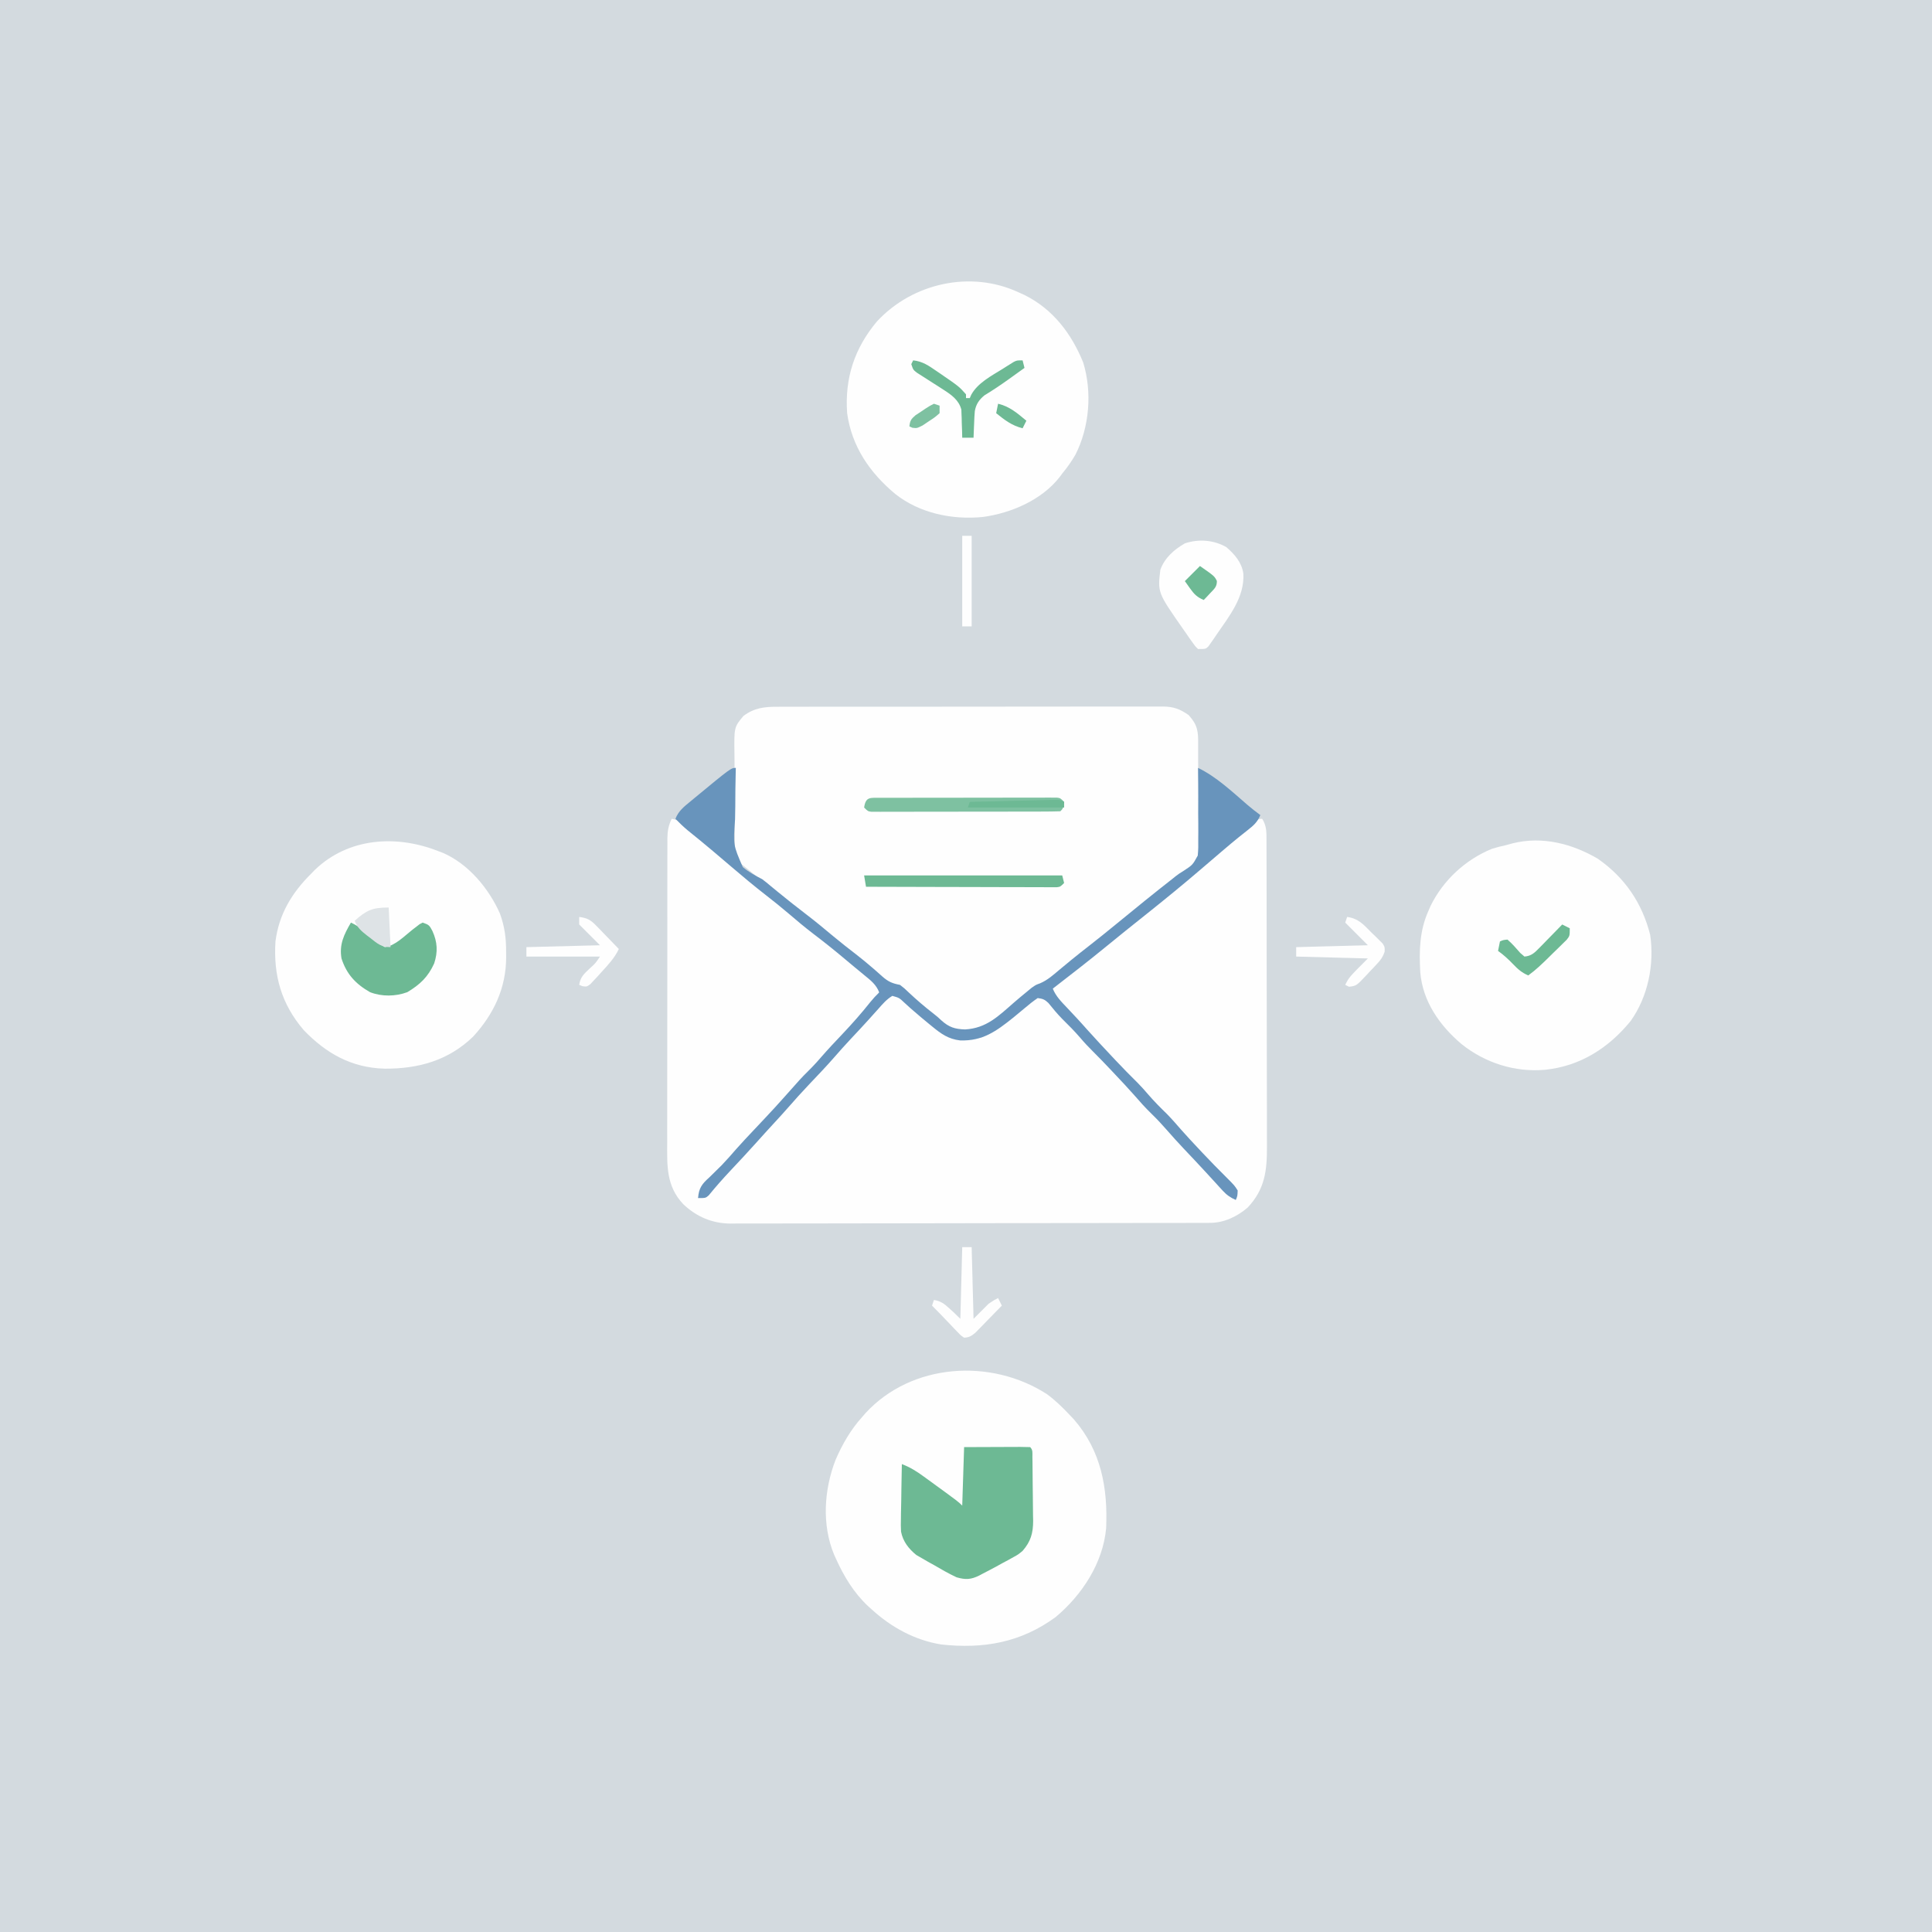 <svg version="1.1" xmlns="http://www.w3.org/2000/svg" width="1024" height="1024">
<rect width="100%" height="100%" fill="#333333" stroke="none"/>
<path d="M0 0 C337.92 0 675.84 0 1024 0 C1024 337.92 1024 675.84 1024 1024 C686.08 1024 348.16 1024 0 1024 C0 686.08 0 348.16 0 0 Z " fill="#D3DADF" transform="translate(0,0)"/>
<path d="M0 0 C4.139 0.529 6.175 2.746 9.125 5.562 C12.584 8.809 16.079 11.944 19.812 14.875 C23.845 18.044 27.747 21.333 31.625 24.688 C41.638 33.333 51.964 41.596 62.309 49.84 C66.619 53.3 70.898 56.799 75.183 60.291 C78.63 63.095 82.091 65.868 85.625 68.562 C91.36 72.974 96.785 77.76 102.255 82.493 C105.162 85.004 108.081 87.502 111 90 C109.356 93.467 107.428 95.923 104.812 98.75 C102.049 101.764 99.299 104.78 96.625 107.875 C89.054 116.554 81.141 124.932 73.279 133.346 C69.365 137.535 65.457 141.73 61.562 145.938 C61.103 146.432 60.644 146.927 60.17 147.437 C57.611 150.207 55.108 153.016 52.637 155.863 C48.948 160.095 45.115 164.179 41.25 168.25 C35.551 174.276 29.904 180.342 24.332 186.484 C22.71 188.235 21.031 189.934 19.312 191.59 C17.268 193.72 16.198 195.101 15.188 197.812 C14.6 199.39 14.6 199.39 14 201 C18.579 199.588 20.807 197.386 23.938 193.812 C24.904 192.724 25.871 191.637 26.84 190.551 C27.35 189.974 27.86 189.397 28.386 188.803 C31.205 185.653 34.107 182.581 37 179.5 C46.108 169.763 55.099 159.926 64 150 C72.266 140.782 80.608 131.636 89.048 122.577 C93.472 117.828 97.863 113.069 102.102 108.152 C106.635 103.013 111.338 98.022 116 93 C120.265 93.5 122.812 96.19 125.875 98.938 C130.641 103.099 135.523 106.968 140.688 110.625 C141.287 111.05 141.887 111.476 142.505 111.914 C149.488 116.81 155.669 116.958 164 116 C168.244 114.336 171.468 111.852 175 109 C176.29 107.989 177.58 106.978 178.871 105.969 C181.506 103.893 184.119 101.795 186.715 99.672 C187.29 99.207 187.864 98.742 188.457 98.264 C189.723 97.227 190.961 96.157 192.191 95.078 C194 94 194 94 196.043 94.121 C198.312 95.14 199.596 96.264 201.312 98.062 C202.221 99.01 202.221 99.01 203.148 99.977 C205.545 102.596 207.867 105.275 210.184 107.965 C212.052 110.059 214 112.031 216 114 C218.579 116.54 221.022 119.125 223.375 121.875 C226.836 125.904 230.571 129.609 234.375 133.312 C237.086 136.088 239.616 138.973 242.157 141.903 C245.166 145.327 248.302 148.629 251.438 151.938 C252.121 152.662 252.805 153.386 253.51 154.133 C255.672 156.423 257.836 158.712 260 161 C262.856 164.019 265.71 167.04 268.562 170.062 C269.204 170.74 269.846 171.417 270.508 172.115 C274.25 176.08 277.874 180.126 281.448 184.243 C283.24 186.272 285.116 188.183 287.062 190.062 C289.656 192.605 292.061 195.201 294.375 198 C295.241 198.99 296.108 199.98 297 201 C297.66 201 298.32 201 299 201 C298.763 195.384 295.082 192.416 291.375 188.625 C290.77 187.991 290.166 187.357 289.543 186.703 C286.568 183.594 283.541 180.544 280.477 177.523 C277.41 174.472 274.568 171.269 271.742 167.996 C268.93 164.774 265.997 161.671 263.062 158.562 C262.425 157.885 261.787 157.208 261.131 156.51 C259.782 155.077 258.432 153.644 257.082 152.211 C254.968 149.966 252.858 147.716 250.75 145.465 C249.354 143.977 247.958 142.488 246.562 141 C245.606 139.978 245.606 139.978 244.631 138.936 C240.775 134.831 236.845 130.817 232.832 126.865 C230.336 124.324 228.036 121.633 225.715 118.934 C224.04 117.045 222.301 115.268 220.5 113.5 C217.477 110.524 214.68 107.41 211.91 104.199 C208.333 100.08 204.658 96.048 201 92 C202.548 87.64 205.939 85.426 209.5 82.75 C210.783 81.765 212.065 80.779 213.348 79.793 C214.29 79.074 214.29 79.074 215.25 78.341 C217.505 76.613 219.724 74.843 221.938 73.062 C224.81 70.757 227.684 68.453 230.562 66.156 C237.23 60.834 243.874 55.487 250.465 50.07 C252.918 48.067 255.393 46.093 257.875 44.125 C262.363 40.547 266.744 36.854 271.115 33.135 C274.524 30.237 277.963 27.383 281.438 24.562 C285.707 21.089 289.894 17.531 294.062 13.938 C310.263 0 310.263 0 313 0 C315.353 3.674 315.286 7.216 315.267 11.437 C315.272 12.189 315.276 12.941 315.281 13.715 C315.294 16.236 315.292 18.757 315.291 21.278 C315.297 23.085 315.303 24.892 315.311 26.699 C315.329 31.61 315.333 36.522 315.335 41.433 C315.336 44.503 315.34 47.574 315.346 50.644 C315.364 61.36 315.372 72.077 315.371 82.793 C315.369 92.772 315.39 102.751 315.422 112.73 C315.448 121.304 315.459 129.877 315.458 138.451 C315.457 143.568 315.463 148.686 315.484 153.804 C315.503 158.622 315.504 163.44 315.489 168.258 C315.487 170.021 315.492 171.784 315.504 173.547 C315.586 186.407 314.452 196.31 305.293 206.02 C299.795 210.768 292.797 214.118 285.486 214.134 C284.556 214.139 283.625 214.143 282.666 214.148 C281.642 214.148 280.618 214.147 279.563 214.147 C278.477 214.151 277.39 214.155 276.271 214.158 C272.611 214.169 268.952 214.173 265.292 214.177 C262.676 214.183 260.06 214.19 257.443 214.197 C249.578 214.217 241.713 214.227 233.847 214.236 C230.143 214.24 226.438 214.245 222.733 214.251 C210.416 214.268 198.099 214.282 185.782 214.289 C182.586 214.291 179.39 214.293 176.193 214.295 C175.399 214.296 174.604 214.296 173.786 214.297 C160.921 214.305 148.055 214.33 135.19 214.363 C121.979 214.396 108.768 214.414 95.557 214.417 C88.14 214.419 80.724 214.428 73.307 214.453 C66.329 214.477 59.351 214.481 52.372 214.471 C49.812 214.47 47.252 214.477 44.692 214.49 C41.194 214.508 37.697 214.501 34.198 214.488 C33.188 214.499 32.177 214.51 31.136 214.521 C21.49 214.434 13.255 210.961 6.184 204.285 C-2.998 194.606 -2.431 183.704 -2.372 171.167 C-2.375 169.361 -2.378 167.555 -2.383 165.749 C-2.393 160.865 -2.383 155.981 -2.37 151.097 C-2.359 145.98 -2.363 140.863 -2.365 135.745 C-2.366 127.158 -2.355 118.57 -2.336 109.982 C-2.315 100.055 -2.312 90.127 -2.318 80.199 C-2.323 70.641 -2.318 61.083 -2.307 51.525 C-2.302 47.46 -2.301 43.395 -2.303 39.33 C-2.305 34.546 -2.297 29.762 -2.281 24.979 C-2.277 23.223 -2.276 21.468 -2.279 19.712 C-2.282 17.317 -2.273 14.921 -2.261 12.526 C-2.264 11.831 -2.268 11.136 -2.272 10.419 C-2.237 6.511 -1.708 3.524 0 0 Z " fill="#FEFEFE" transform="translate(356,434)"/>
<path d="M0 0 C0.899 -0.005 1.799 -0.011 2.726 -0.016 C5.728 -0.031 8.73 -0.023 11.732 -0.016 C13.889 -0.022 16.046 -0.029 18.204 -0.037 C24.055 -0.055 29.906 -0.054 35.757 -0.048 C40.643 -0.045 45.529 -0.051 50.414 -0.057 C61.94 -0.071 73.465 -0.07 84.991 -0.058 C96.881 -0.047 108.77 -0.061 120.66 -0.088 C130.871 -0.11 141.081 -0.117 151.292 -0.111 C157.389 -0.107 163.487 -0.11 169.584 -0.127 C175.317 -0.142 181.049 -0.138 186.781 -0.12 C188.884 -0.116 190.987 -0.119 193.09 -0.13 C195.963 -0.143 198.834 -0.131 201.707 -0.114 C202.537 -0.123 203.368 -0.133 204.224 -0.143 C209.895 -0.071 213.176 1.146 217.853 4.388 C222.62 9.656 222.975 12.967 222.892 19.884 C222.841 26.877 222.89 33.857 223.059 40.849 C223.151 45.26 223.177 49.67 223.195 54.082 C223.217 56.344 223.265 58.606 223.337 60.867 C223.938 80.804 223.938 80.804 218.832 86.237 C215.966 88.704 212.902 90.62 209.577 92.406 C206.963 93.895 204.755 95.808 202.478 97.763 C197.373 101.964 192.246 106.138 187.112 110.305 C183.66 113.107 180.209 115.912 176.763 118.724 C169.805 124.398 162.823 130.034 155.742 135.554 C151.409 138.933 147.155 142.401 142.939 145.927 C140.853 147.388 140.853 147.388 138.963 147.782 C135.595 148.749 133.302 151.171 130.728 153.45 C129.566 154.454 128.403 155.456 127.24 156.458 C126.38 157.203 126.38 157.203 125.503 157.963 C108.686 172.486 108.686 172.486 96.068 172.009 C90.28 170.891 87.051 167.312 82.853 163.388 C80.091 161.08 77.283 158.83 74.478 156.575 C73.116 155.465 71.754 154.354 70.392 153.243 C69.213 152.291 68.033 151.339 66.853 150.388 C66.119 149.786 65.384 149.184 64.627 148.563 C62.937 147.281 62.937 147.281 60.986 147.017 C57.613 146.022 55.312 143.614 52.728 141.325 C51.564 140.316 50.398 139.309 49.232 138.302 C48.372 137.556 48.372 137.556 47.494 136.795 C43.706 133.547 39.766 130.483 35.853 127.388 C34.29 126.139 32.728 124.889 31.166 123.638 C30.342 122.979 29.518 122.32 28.67 121.642 C26.572 119.963 24.476 118.283 22.381 116.603 C15.689 111.238 8.975 105.906 2.218 100.623 C-3.214 96.362 -8.567 92.004 -13.906 87.626 C-14.546 87.103 -15.186 86.579 -15.846 86.04 C-16.694 85.344 -16.694 85.344 -17.56 84.634 C-19.033 83.477 -20.588 82.427 -22.147 81.388 C-22.548 78.544 -22.548 78.544 -22.583 74.862 C-22.593 74.192 -22.603 73.521 -22.613 72.831 C-22.642 70.607 -22.647 68.385 -22.651 66.161 C-22.66 64.614 -22.67 63.066 -22.681 61.519 C-22.699 58.269 -22.704 55.019 -22.703 51.769 C-22.702 47.619 -22.743 43.471 -22.795 39.322 C-22.828 36.122 -22.834 32.922 -22.833 29.722 C-22.836 28.193 -22.85 26.664 -22.873 25.136 C-23.071 10.808 -23.071 10.808 -18.119 4.867 C-12.353 0.541 -6.969 -0.05 0 0 Z " fill="#FEFEFE" transform="translate(412.147,374.612)"/>
<path d="M0 0 C4.423 3.26 8.239 7.008 12 11 C12.737 11.78 13.475 12.56 14.234 13.363 C28.652 29.988 32.225 49.683 31.27 71.072 C29.571 89.523 18.439 106.432 4.492 118.098 C-14.014 131.635 -33.8 135.064 -56.18 132.598 C-70.141 130.34 -82.634 123.499 -93 114 C-93.632 113.437 -94.263 112.873 -94.914 112.293 C-102.481 105.176 -107.774 96.419 -112 87 C-112.298 86.345 -112.596 85.69 -112.902 85.016 C-119.487 69.16 -118.258 50.575 -112.138 34.775 C-108.531 26.441 -104.114 18.754 -98 12 C-97.432 11.34 -96.863 10.68 -96.277 10 C-71.773 -16.638 -29.634 -19.23 0 0 Z " fill="#FEFEFE" transform="translate(555,739)"/>
<path d="M0 0 C0.989 0.446 1.977 0.892 2.996 1.352 C18.061 8.832 27.908 21.822 34.125 37.148 C38.949 52.871 37.421 71.418 30 86 C27.924 89.595 25.641 92.803 23 96 C22.529 96.63 22.059 97.261 21.574 97.91 C12.132 110.013 -4.119 116.974 -19 119 C-35.191 120.627 -52.556 117.088 -65.527 106.787 C-79.015 95.525 -88.533 81.703 -91 64 C-92.322 45.474 -87.134 29.573 -75.172 15.34 C-56.258 -5.037 -25.389 -11.892 0 0 Z " fill="#FEFEFE" transform="translate(540,155)"/>
<path d="M0 0 C14.249 9.953 23.401 23.398 27.684 40.258 C30 55.873 26.572 73.047 17.312 86 C5.714 100.231 -9.381 109.896 -27.938 111.812 C-43.967 113.27 -59.84 108.19 -72.352 98.148 C-83.831 88.411 -92.814 75.692 -94.156 60.304 C-94.8 49.001 -94.603 38.313 -89.938 27.812 C-89.537 26.887 -89.136 25.961 -88.723 25.008 C-82.06 11.374 -70.169 0.367 -56.105 -5.336 C-53.721 -6.076 -51.377 -6.66 -48.938 -7.188 C-47.685 -7.529 -46.432 -7.871 -45.141 -8.223 C-29.525 -12.107 -13.633 -8.028 0 0 Z " fill="#FEFEFE" transform="translate(846.938,455.188)"/>
<path d="M0 0 C0.924 0.349 1.849 0.699 2.801 1.059 C16.342 6.955 27.068 19.923 32.957 33.129 C35.535 40.226 36.318 46.443 36.25 53.938 C36.262 55.201 36.262 55.201 36.273 56.49 C36.223 72.726 29.671 86.575 18.754 98.441 C5.71 111.1 -10.35 115.533 -28.136 115.42 C-45.595 114.932 -58.965 107.494 -71 95 C-82.884 81.135 -87.136 65.993 -86 48 C-84.17 33.526 -77.256 22.13 -67 12 C-66.386 11.364 -65.773 10.729 -65.141 10.074 C-47.349 -7.071 -21.954 -8.595 0 0 Z " fill="#FEFEFE" transform="translate(232,451)"/>
<path d="M0 0 C-0.016 0.592 -0.033 1.183 -0.05 1.793 C-0.208 7.991 -0.273 14.186 -0.287 20.386 C-0.304 22.694 -0.344 25.003 -0.408 27.311 C-1.417 40.79 -1.417 40.79 3.702 52.573 C6.856 55.25 10.344 57.09 14 59 C15.471 60.113 16.915 61.264 18.312 62.469 C18.926 62.972 19.539 63.475 20.171 63.993 C20.775 64.49 21.378 64.988 22 65.5 C26.858 69.477 31.752 73.388 36.75 77.188 C41.925 81.134 46.928 85.246 51.906 89.438 C55.76 92.657 59.729 95.727 63.699 98.802 C66.732 101.167 69.701 103.578 72.602 106.105 C73.183 106.611 73.764 107.116 74.364 107.637 C75.466 108.603 76.563 109.577 77.65 110.56 C80.797 113.316 82.96 114.251 87 115 C89.324 116.785 89.324 116.785 91.688 119.062 C95.862 122.971 100.121 126.637 104.645 130.137 C107 132 107 132 108.949 133.832 C113.008 137.465 116.022 138.436 121.5 138.625 C132.846 137.987 139.176 131.558 147.401 124.385 C149.736 122.363 152.108 120.391 154.5 118.438 C155.629 117.507 155.629 117.507 156.781 116.559 C159 115 159 115 161.316 114.156 C165.242 112.465 168.183 109.798 171.438 107.062 C172.866 105.881 174.296 104.7 175.727 103.52 C176.442 102.927 177.158 102.335 177.896 101.725 C180.996 99.184 184.15 96.714 187.312 94.25 C192.272 90.374 197.173 86.436 202.035 82.438 C211.814 74.398 221.648 66.431 231.621 58.633 C232.115 58.234 232.61 57.835 233.119 57.424 C235 56 235 56 237.26 54.613 C242.116 51.434 242.116 51.434 244.83 46.482 C245.136 43.488 245.169 40.607 245.098 37.598 C245.112 35.981 245.112 35.981 245.126 34.332 C245.147 30.907 245.106 27.487 245.062 24.062 C245.066 21.734 245.073 19.405 245.084 17.076 C245.103 11.383 245.071 5.692 245 0 C254.739 4.705 263.029 12.598 271.188 19.617 C273.411 21.501 275.644 23.289 278 25 C276.493 28.764 274.351 30.585 271.188 33.062 C270.197 33.851 269.207 34.64 268.188 35.453 C267.664 35.869 267.141 36.285 266.602 36.713 C263.923 38.865 261.306 41.088 258.688 43.312 C257.879 43.998 257.879 43.998 257.054 44.697 C253.578 47.648 250.117 50.616 246.66 53.59 C236.946 61.944 227.018 70.014 217 78 C206.676 86.229 206.676 86.229 196.438 94.562 C187.106 102.225 177.542 109.603 168 117 C169.651 121.092 172.572 123.979 175.562 127.125 C176.663 128.299 177.764 129.473 178.863 130.648 C179.403 131.223 179.943 131.798 180.499 132.39 C182.448 134.481 184.351 136.612 186.25 138.75 C190.454 143.438 194.751 148.036 199.062 152.625 C199.723 153.33 200.384 154.035 201.065 154.761 C205.033 158.973 209.07 163.1 213.193 167.16 C215.024 169.024 216.739 170.954 218.438 172.938 C221.641 176.666 225.067 180.109 228.594 183.531 C231.218 186.224 233.667 189.034 236.131 191.873 C239.178 195.341 242.337 198.701 245.5 202.062 C246.125 202.731 246.75 203.399 247.395 204.088 C251.515 208.477 255.729 212.758 260 217 C264.38 221.397 264.38 221.397 266 224 C265.875 226.938 265.875 226.938 265 229 C262.135 227.711 260.187 226.405 258.074 224.086 C257.532 223.498 256.99 222.909 256.432 222.303 C255.856 221.667 255.281 221.031 254.688 220.375 C253.44 219.017 252.193 217.659 250.945 216.301 C249.977 215.242 249.977 215.242 248.989 214.163 C245.113 209.948 241.171 205.795 237.239 201.632 C234.209 198.41 231.24 195.15 228.34 191.809 C225.829 188.919 223.249 186.167 220.5 183.5 C217.103 180.205 213.999 176.73 210.9 173.159 C207.685 169.506 204.342 165.975 201 162.438 C199.991 161.363 199.991 161.363 198.961 160.268 C195.758 156.87 192.529 153.509 189.215 150.219 C186.891 147.911 184.674 145.569 182.562 143.062 C179.528 139.54 176.306 136.278 172.984 133.027 C170.362 130.348 167.993 127.484 165.641 124.566 C163.708 122.722 162.632 122.331 160 122 C157.516 123.708 155.331 125.414 153.062 127.375 C151.729 128.487 150.393 129.595 149.055 130.699 C148.381 131.255 147.708 131.811 147.015 132.384 C138.008 139.608 130.831 144.802 118.949 144.457 C112.631 143.726 108.828 140.968 104 137 C103.461 136.561 102.921 136.122 102.366 135.669 C99.555 133.37 96.78 131.035 94.043 128.648 C93.541 128.215 93.038 127.782 92.521 127.335 C91.471 126.414 90.439 125.473 89.42 124.517 C86.592 121.85 86.592 121.85 82.965 120.832 C79.968 122.614 77.836 125.093 75.562 127.688 C74.498 128.873 73.433 130.058 72.367 131.242 C71.816 131.859 71.266 132.476 70.698 133.112 C67.396 136.783 64.004 140.372 60.629 143.977 C57.904 146.904 55.234 149.866 52.613 152.887 C48.21 157.946 43.582 162.785 38.961 167.645 C35.085 171.738 31.306 175.893 27.612 180.151 C25.329 182.77 22.981 185.321 20.625 187.875 C17.288 191.499 13.97 195.138 10.688 198.812 C6.233 203.78 1.678 208.651 -2.895 213.509 C-6.866 217.739 -10.688 222.058 -14.352 226.559 C-16 228 -16 228 -20 228 C-19.625 222.627 -17.847 220.428 -14 217 C-12.533 215.571 -11.075 214.133 -9.625 212.688 C-8.562 211.641 -8.562 211.641 -7.477 210.574 C-4.834 207.827 -2.346 204.976 0.153 202.099 C3.107 198.742 6.178 195.499 9.25 192.25 C20.674 180.127 20.674 180.127 31.75 167.688 C34.422 164.602 37.245 161.731 40.157 158.875 C41.938 157.063 43.602 155.196 45.258 153.27 C48.853 149.133 52.597 145.157 56.375 141.188 C61.588 135.677 66.561 130.091 71.266 124.137 C72.758 122.298 74.288 120.633 76 119 C74.445 114.871 71.45 112.576 68.125 109.875 C67.545 109.395 66.965 108.915 66.367 108.42 C65.165 107.426 63.961 106.434 62.755 105.445 C61.136 104.112 59.53 102.765 57.93 101.41 C52.372 96.72 46.713 92.214 40.924 87.818 C36.47 84.414 32.2 80.824 27.946 77.176 C24.043 73.844 20.052 70.648 16 67.5 C9.73 62.622 3.652 57.549 -2.382 52.384 C-5.123 50.039 -7.873 47.706 -10.625 45.375 C-11.16 44.921 -11.695 44.467 -12.246 44 C-16.666 40.26 -21.149 36.602 -25.66 32.973 C-27.901 31.084 -29.962 29.104 -32 27 C-30.444 22.895 -27.49 20.577 -24.188 17.875 C-23.617 17.401 -23.047 16.926 -22.459 16.438 C-2.553 0 -2.553 0 0 0 Z " fill="#6894BC" transform="translate(390,407)"/>
<path d="M0 0 C4.966 -0.023 9.932 -0.043 14.899 -0.055 C16.589 -0.06 18.28 -0.067 19.971 -0.075 C22.396 -0.088 24.821 -0.093 27.246 -0.098 C28.387 -0.105 28.387 -0.105 29.55 -0.113 C31.367 -0.113 33.184 -0.062 35 0 C36.552 1.552 36.158 3.049 36.193 5.209 C36.209 6.104 36.225 6.999 36.242 7.922 C36.286 12.044 36.327 16.167 36.35 20.289 C36.367 22.459 36.394 24.629 36.432 26.798 C36.487 29.929 36.509 33.06 36.523 36.191 C36.546 37.153 36.569 38.115 36.592 39.106 C36.572 45.631 35.32 50.017 31 55 C28.616 56.962 28.616 56.962 26.164 58.301 C24.814 59.054 24.814 59.054 23.438 59.822 C22.509 60.314 21.581 60.806 20.625 61.312 C19.705 61.824 18.784 62.335 17.836 62.861 C15.244 64.285 12.632 65.653 10 67 C9.347 67.349 8.695 67.697 8.022 68.056 C3.567 70.251 0.748 70.364 -4 69 C-8.179 67.036 -12.143 64.771 -16.125 62.438 C-17.196 61.841 -18.267 61.245 -19.371 60.631 C-20.924 59.729 -20.924 59.729 -22.508 58.809 C-23.443 58.27 -24.377 57.732 -25.34 57.177 C-29.382 53.869 -32.403 50.051 -33.425 44.825 C-33.574 42.501 -33.564 40.234 -33.488 37.906 C-33.481 37.074 -33.474 36.242 -33.467 35.385 C-33.439 32.755 -33.376 30.129 -33.312 27.5 C-33.287 25.706 -33.265 23.911 -33.244 22.117 C-33.189 17.744 -33.103 13.372 -33 9 C-28.668 10.637 -25.154 12.834 -21.438 15.562 C-20.833 16.001 -20.228 16.439 -19.605 16.89 C-3.143 28.857 -3.143 28.857 -1 31 C-0.67 20.77 -0.34 10.54 0 0 Z " fill="#6DB994" transform="translate(511,767)"/>
<path d="M0 0 C4.387 3.789 8.158 8.105 9 14 C9.748 26.44 1.537 36.54 -5.25 46.438 C-5.757 47.19 -6.264 47.942 -6.786 48.717 C-7.274 49.407 -7.763 50.097 -8.266 50.809 C-8.696 51.425 -9.127 52.042 -9.571 52.677 C-11 54 -11 54 -15 54 C-16.552 52.506 -16.552 52.506 -18.023 50.414 C-18.839 49.271 -18.839 49.271 -19.671 48.106 C-20.233 47.287 -20.796 46.468 -21.375 45.625 C-21.953 44.803 -22.531 43.981 -23.126 43.135 C-36.422 24.069 -36.422 24.069 -35 12 C-32.687 5.667 -27.752 1.305 -22 -2 C-14.721 -4.451 -6.58 -3.816 0 0 Z " fill="#FEFEFE" transform="translate(650,290)"/>
<path d="M0 0 C2.765 1.283 4.978 2.677 7.277 4.672 C8.172 5.42 8.172 5.42 9.084 6.184 C10.325 7.232 11.557 8.293 12.779 9.363 C14.473 10.763 16.055 11.979 18 13 C23.406 12.306 28.432 7.034 32.648 3.725 C33.293 3.234 33.938 2.744 34.602 2.238 C35.182 1.785 35.763 1.332 36.362 0.865 C36.902 0.579 37.443 0.294 38 0 C41.365 1.122 41.621 1.455 43.188 4.438 C45.852 10.232 46.138 15.587 44.117 21.648 C40.848 28.859 36.561 32.863 29.875 36.875 C23.63 39.191 16.291 39.296 10.113 36.863 C2.578 32.572 -2.297 27.394 -5 19 C-6.26 11.581 -3.702 6.333 0 0 Z " fill="#6DB994" transform="translate(186,489)"/>
<path d="M0 0 C0.947 0 1.894 0.001 2.87 0.001 C3.862 -0.002 4.853 -0.005 5.875 -0.009 C9.172 -0.018 12.468 -0.02 15.765 -0.021 C18.045 -0.025 20.326 -0.028 22.607 -0.031 C27.394 -0.037 32.182 -0.039 36.969 -0.039 C43.118 -0.039 49.266 -0.052 55.415 -0.069 C60.127 -0.081 64.839 -0.083 69.551 -0.082 C71.819 -0.083 74.086 -0.088 76.354 -0.095 C79.519 -0.105 82.685 -0.102 85.85 -0.096 C87.268 -0.105 87.268 -0.105 88.714 -0.113 C89.574 -0.109 90.433 -0.105 91.319 -0.101 C92.068 -0.101 92.817 -0.102 93.588 -0.102 C95.425 0.147 95.425 0.147 97.425 2.147 C96.889 5.682 96.889 5.682 95.425 7.147 C92.269 7.253 89.136 7.293 85.98 7.292 C84.492 7.297 84.492 7.297 82.974 7.302 C79.678 7.312 76.381 7.314 73.085 7.315 C70.804 7.318 68.524 7.321 66.243 7.325 C61.455 7.331 56.668 7.333 51.88 7.332 C45.732 7.332 39.583 7.345 33.435 7.363 C28.722 7.374 24.01 7.376 19.298 7.375 C17.031 7.377 14.763 7.381 12.496 7.389 C9.33 7.398 6.165 7.396 2.999 7.39 C2.054 7.395 1.109 7.401 0.136 7.407 C-0.724 7.402 -1.584 7.398 -2.469 7.394 C-3.593 7.395 -3.593 7.395 -4.739 7.396 C-6.575 7.147 -6.575 7.147 -8.575 5.147 C-7.698 -0.646 -5.497 0.027 0 0 Z " fill="#7EC1A1" transform="translate(466.575,422.853)"/>
<path d="M0 0 C34.65 0 69.3 0 105 0 C105.495 1.98 105.495 1.98 106 4 C104 6 104 6 102.145 6.246 C101.009 6.243 101.009 6.243 99.849 6.241 C98.98 6.243 98.11 6.246 97.215 6.249 C96.259 6.242 95.303 6.234 94.318 6.227 C93.313 6.227 92.308 6.228 91.273 6.228 C87.94 6.227 84.607 6.211 81.273 6.195 C78.967 6.192 76.661 6.189 74.354 6.187 C68.275 6.179 62.195 6.159 56.116 6.137 C49.916 6.117 43.716 6.108 37.516 6.098 C25.344 6.076 13.172 6.042 1 6 C0.67 4.02 0.34 2.04 0 0 Z " fill="#6DB994" transform="translate(458,464)"/>
<path d="M0 0 C4.983 0.514 8.292 2.861 12.312 5.625 C12.974 6.074 13.635 6.522 14.317 6.984 C24.325 13.867 24.325 13.867 28 18 C28 18.66 28 19.32 28 20 C28.66 20 29.32 20 30 20 C30.266 19.4 30.532 18.8 30.806 18.182 C34.174 12.027 41.438 8.214 47.25 4.625 C47.956 4.175 48.663 3.725 49.391 3.262 C50.071 2.838 50.752 2.414 51.453 1.977 C52.063 1.596 52.673 1.215 53.302 0.823 C55 0 55 0 58 0 C58.495 1.98 58.495 1.98 59 4 C56.856 5.544 54.71 7.085 52.562 8.625 C51.926 9.083 51.289 9.541 50.634 10.012 C46.437 13.017 42.185 15.875 37.77 18.551 C34.945 20.864 33.3 23.251 32.674 26.902 C32.484 29.041 32.38 31.166 32.312 33.312 C32.278 34.053 32.244 34.794 32.209 35.557 C32.127 37.371 32.062 39.185 32 41 C30.02 41 28.04 41 26 41 C25.974 39.831 25.948 38.662 25.922 37.457 C25.866 35.909 25.808 34.361 25.75 32.812 C25.736 32.044 25.722 31.275 25.707 30.482 C25.659 29.356 25.659 29.356 25.609 28.207 C25.588 27.521 25.567 26.835 25.546 26.128 C24.251 21.081 20.257 18.225 16.051 15.555 C15.121 14.953 14.191 14.351 13.232 13.73 C12.269 13.118 11.305 12.506 10.312 11.875 C8.387 10.651 6.466 9.419 4.551 8.18 C3.702 7.641 2.853 7.102 1.978 6.546 C0 5 0 5 -1 2 C-0.67 1.34 -0.34 0.68 0 0 Z " fill="#6DB994" transform="translate(484,191)"/>
<path d="M0 0 C4.172 0.51 6.08 1.595 8.988 4.598 C9.694 5.316 10.4 6.035 11.127 6.775 C11.848 7.53 12.569 8.285 13.312 9.062 C14.053 9.821 14.794 10.58 15.557 11.361 C17.38 13.232 19.194 15.112 21 17 C18.719 21.725 15.539 25.157 12 29 C11.308 29.77 10.616 30.539 9.902 31.332 C9.213 32.068 8.523 32.804 7.812 33.562 C7.18 34.244 6.547 34.926 5.895 35.629 C4 37 4 37 1.762 36.715 C1.18 36.479 0.599 36.243 0 36 C0.521 31.925 2.585 30.133 5.5 27.375 C8.667 24.497 8.667 24.497 11 21 C-1.87 21 -14.74 21 -28 21 C-28 19.35 -28 17.7 -28 16 C-15.13 15.67 -2.26 15.34 11 15 C7.37 11.37 3.74 7.74 0 4 C0 2.68 0 1.36 0 0 Z " fill="#FEFEFE" transform="translate(307,486)"/>
<path d="M0 0 C6.027 0.799 8.74 4.075 12.875 8.25 C13.576 8.919 14.278 9.588 15 10.277 C15.657 10.933 16.315 11.59 16.992 12.266 C17.594 12.861 18.196 13.457 18.816 14.071 C20 16 20 16 19.877 18.5 C18.93 21.199 17.922 22.653 15.98 24.734 C15.37 25.391 14.76 26.047 14.131 26.723 C13.49 27.392 12.848 28.061 12.188 28.75 C11.558 29.434 10.928 30.119 10.279 30.824 C4.91 36.515 4.91 36.515 1 37 C0.34 36.67 -0.32 36.34 -1 36 C1 32 1 32 11 22 C-1.54 21.67 -14.08 21.34 -27 21 C-27 19.35 -27 17.7 -27 16 C-14.46 15.67 -1.92 15.34 11 15 C7.04 11.04 3.08 7.08 -1 3 C-0.67 2.01 -0.34 1.02 0 0 Z " fill="#FEFEFE" transform="translate(714,486)"/>
<path d="M0 0 C1.65 0 3.3 0 5 0 C5.33 12.54 5.66 25.08 6 38 C8.64 35.36 11.28 32.72 14 30 C17 28 17 28 19 27 C19.66 28.32 20.32 29.64 21 31 C18.429 33.658 15.841 36.299 13.25 38.938 C12.52 39.692 11.791 40.447 11.039 41.225 C10.33 41.943 9.621 42.662 8.891 43.402 C7.917 44.4 7.917 44.4 6.923 45.418 C4.847 47.126 3.688 47.868 1 48 C-0.692 46.876 -0.692 46.876 -2.348 45.141 C-2.953 44.519 -3.558 43.898 -4.182 43.258 C-4.802 42.595 -5.423 41.933 -6.062 41.25 C-6.687 40.603 -7.312 39.956 -7.955 39.289 C-9.122 38.079 -10.283 36.863 -11.438 35.642 C-12.935 34.069 -14.458 32.529 -16 31 C-15.505 29.515 -15.505 29.515 -15 28 C-11.402 28.589 -9.542 29.999 -6.875 32.438 C-6.192 33.055 -5.509 33.672 -4.805 34.309 C-3.515 35.517 -2.249 36.751 -1 38 C-0.67 25.46 -0.34 12.92 0 0 Z " fill="#FEFEFE" transform="translate(510,661)"/>
<path d="M0 0 C1.32 0.66 2.64 1.32 4 2 C4 6 4 6 2.411 8.059 C1.682 8.773 0.954 9.487 0.203 10.223 C-0.591 11.008 -1.385 11.794 -2.203 12.604 C-3.044 13.415 -3.884 14.226 -4.75 15.062 C-5.575 15.878 -6.4 16.693 -7.25 17.533 C-10.701 20.92 -14.068 24.171 -18 27 C-21.366 25.55 -23.48 23.705 -26 21.062 C-28.525 18.424 -31.022 16.12 -34 14 C-33.67 12.35 -33.34 10.7 -33 9 C-31.281 8.219 -31.281 8.219 -29 8 C-26.475 10.17 -24.416 12.596 -22.219 15.094 C-21.487 15.723 -20.754 16.352 -20 17 C-16.347 16.699 -14.602 14.955 -12.109 12.402 C-11.4 11.684 -10.691 10.965 -9.961 10.225 C-9.231 9.47 -8.502 8.715 -7.75 7.938 C-6.632 6.8 -6.632 6.8 -5.492 5.639 C-3.655 3.766 -1.824 1.886 0 0 Z " fill="#6DB994" transform="translate(828,490)"/>
<path d="M0 0 C0.33 6.93 0.66 13.86 1 21 C-3.903 21 -5.966 19.158 -9.625 16.25 C-10.21 15.807 -10.795 15.363 -11.398 14.906 C-14.398 12.567 -16.693 10.633 -18 7 C-11.742 1.469 -8.767 0 0 0 Z " fill="#DEE3E6" transform="translate(206,481)"/>
<path d="M0 0 C1.65 0 3.3 0 5 0 C5 15.84 5 31.68 5 48 C3.35 48 1.7 48 0 48 C0 32.16 0 16.32 0 0 Z " fill="#FEFEFE" transform="translate(510,284)"/>
<path d="M0 0 C7.683 5.366 7.683 5.366 8.969 7.938 C9.015 10.993 7.627 12.077 5.562 14.25 C4.904 14.956 4.245 15.663 3.566 16.391 C3.049 16.922 2.533 17.453 2 18 C-1.452 16.574 -3.101 14.903 -5.25 11.875 C-6.158 10.596 -7.065 9.317 -8 8 C-5.36 5.36 -2.72 2.72 0 0 Z " fill="#6DB994" transform="translate(636,300)"/>
<path d="M0 0 C0 0.99 0 1.98 0 3 C-16.83 3 -33.66 3 -51 3 C-50.67 2.01 -50.34 1.02 -50 0 C-43.201 -0.168 -36.402 -0.328 -29.602 -0.482 C-27.288 -0.536 -24.973 -0.591 -22.659 -0.648 C-19.338 -0.73 -16.017 -0.805 -12.695 -0.879 C-11.656 -0.906 -10.616 -0.933 -9.545 -0.961 C-8.584 -0.981 -7.623 -1.001 -6.633 -1.022 C-5.361 -1.052 -5.361 -1.052 -4.063 -1.082 C-2 -1 -2 -1 0 0 Z " fill="#6DB994" transform="translate(564,425)"/>
<path d="M0 0 C6.136 1.416 10.267 5.066 15 9 C14.34 10.32 13.68 11.64 13 13 C7.321 11.58 3.468 8.606 -1 5 C-0.67 3.35 -0.34 1.7 0 0 Z " fill="#6DB994" transform="translate(529,214)"/>
<path d="M0 0 C0.99 0.33 1.98 0.66 3 1 C3 2.32 3 3.64 3 5 C0.516 7.176 0.516 7.176 -2.75 9.312 C-3.817 10.031 -4.885 10.749 -5.984 11.488 C-9 13 -9 13 -11.391 12.73 C-11.922 12.489 -12.453 12.248 -13 12 C-12.675 8.999 -12.128 8.109 -9.785 6.113 C-8.887 5.519 -7.988 4.925 -7.062 4.312 C-6.167 3.711 -5.271 3.109 -4.348 2.488 C-2 1 -2 1 0 0 Z " fill="#7EC1A1" transform="translate(495,214)"/>
</svg>